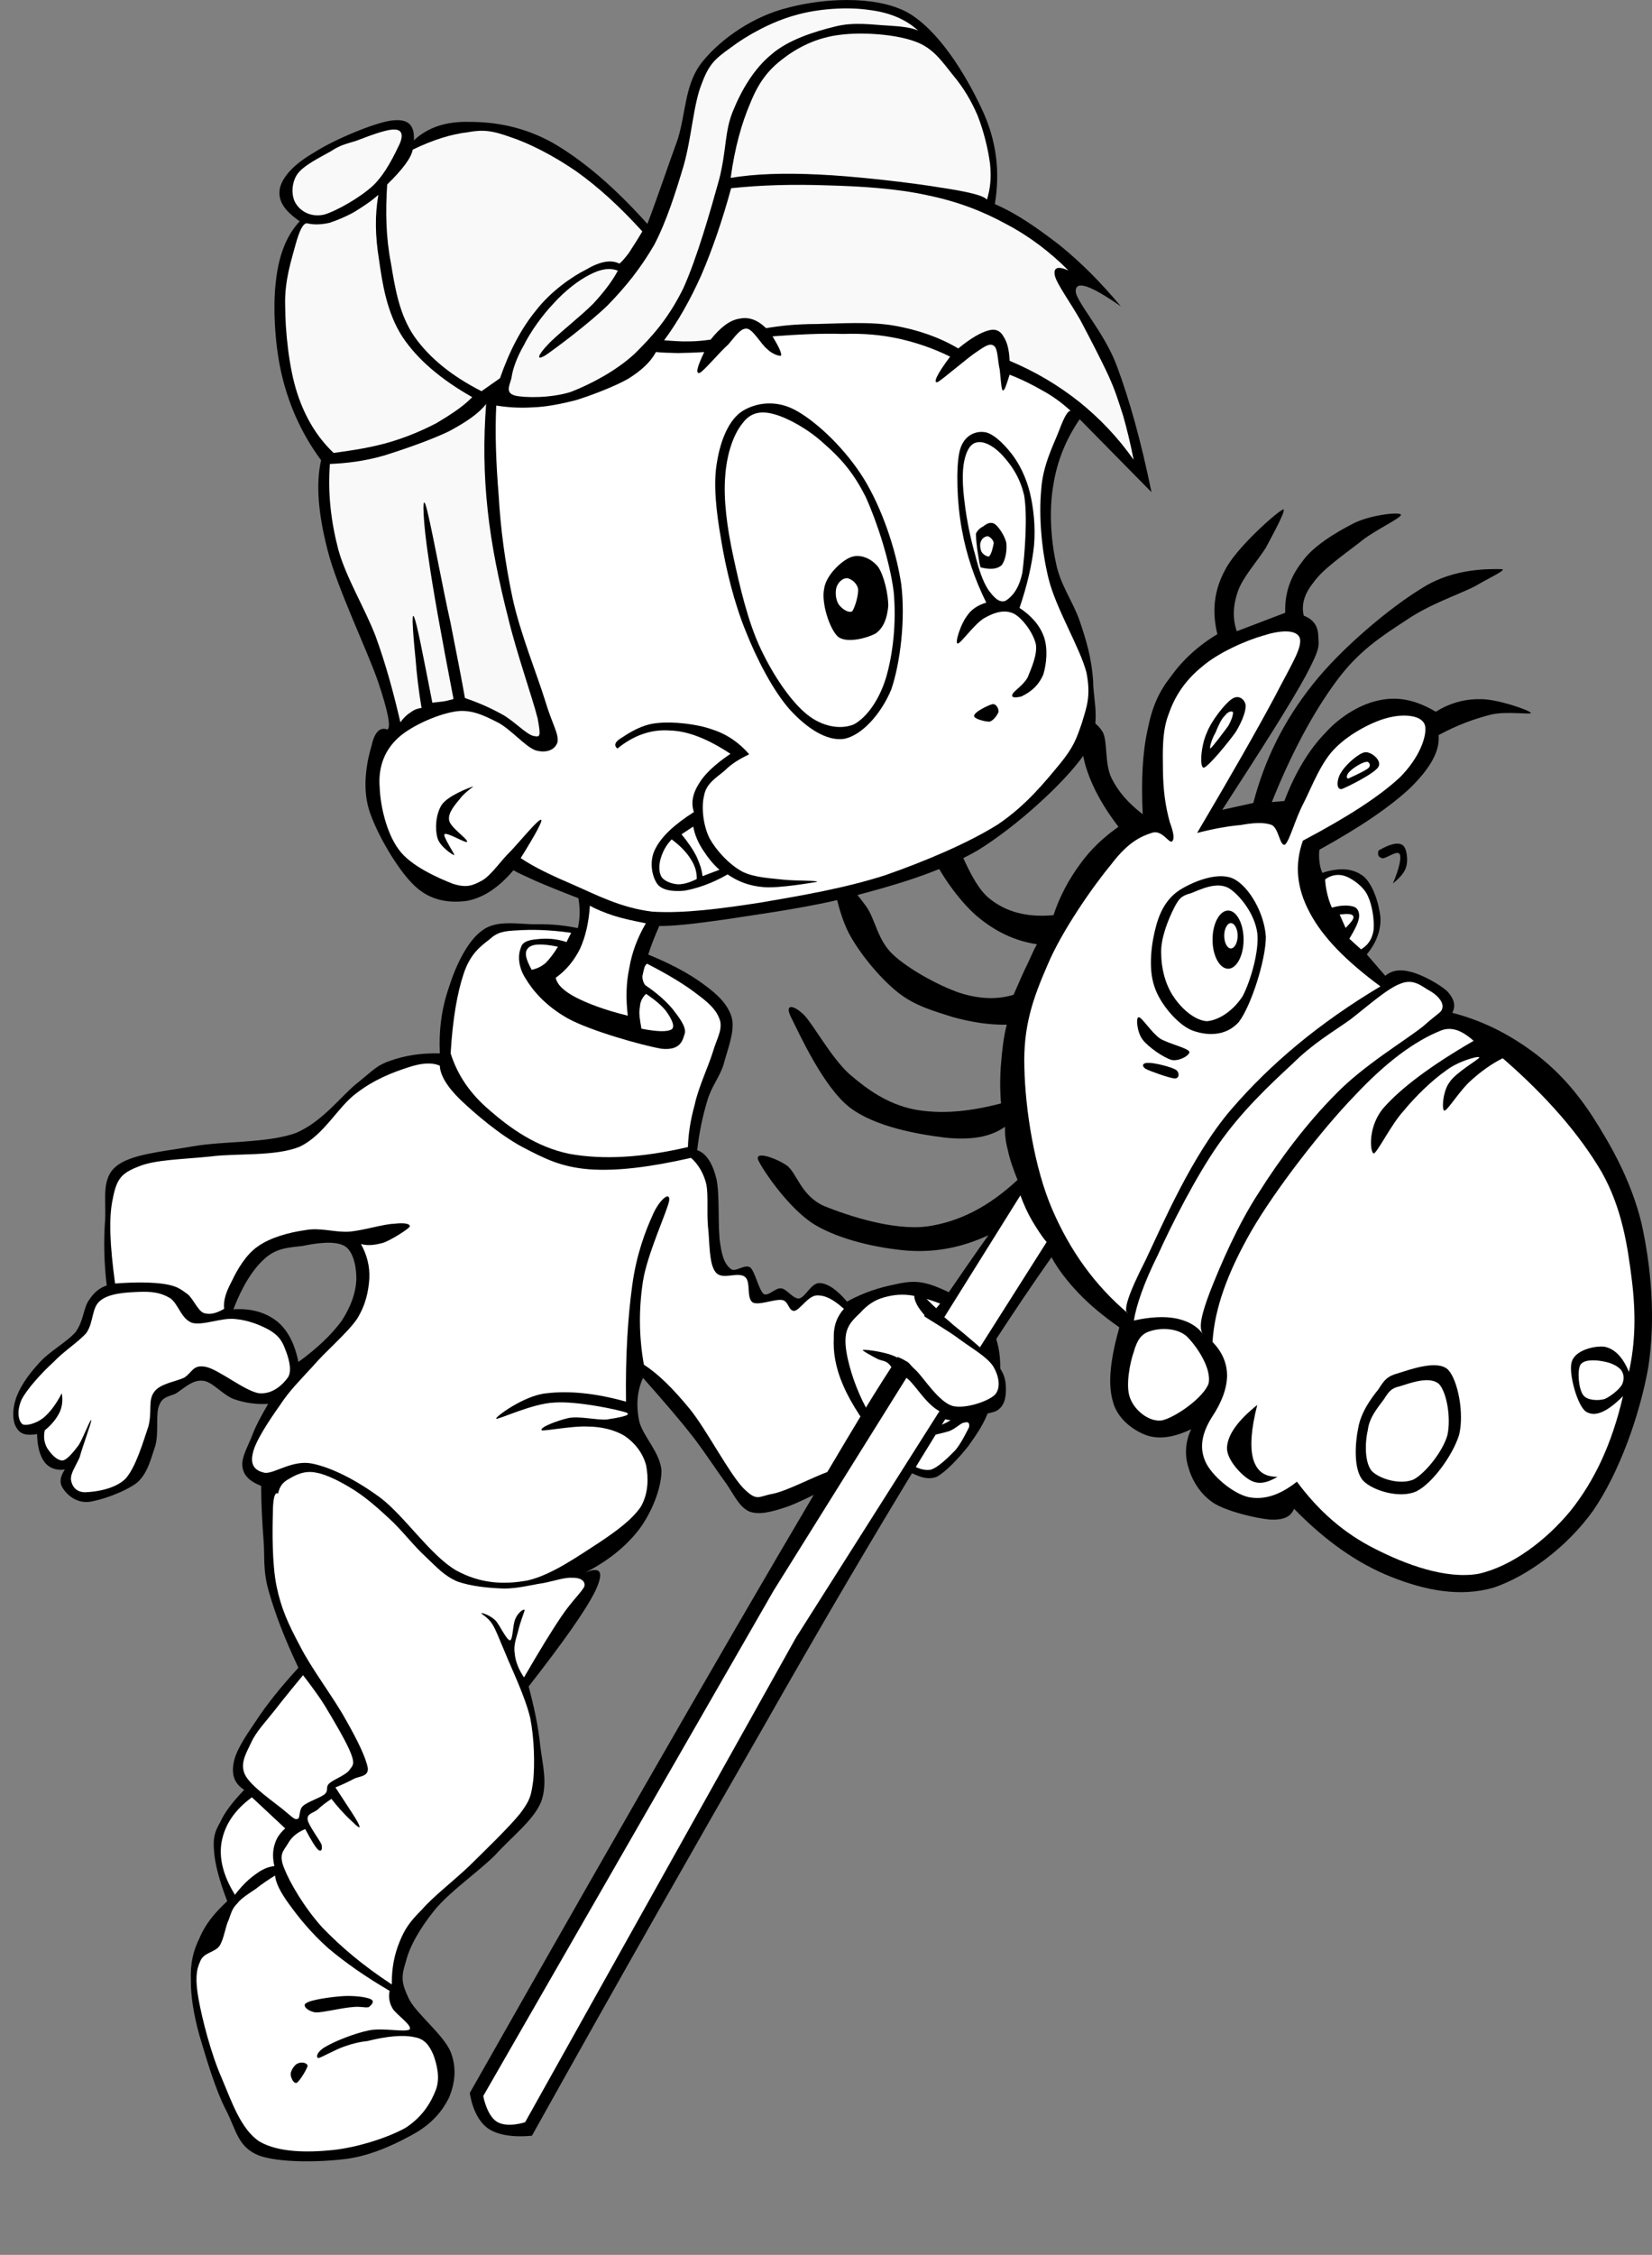 <?xml version="1.0" encoding="UTF-8" standalone="no"?>
<!-- Created with Inkscape (http://www.inkscape.org/) -->
<svg
   xmlns:svg="http://www.w3.org/2000/svg"
   xmlns="http://www.w3.org/2000/svg"
   version="1.0"
   width="308.774"
   height="421.267"
   viewBox="0 0 308.774 421.267"
   id="Layer_1"
   xml:space="preserve"><rect x="0" y="0" width="308.774" height="421.267" fill="#808080" stroke="none"/><defs
   id="defs136">
	
	
	
	
	
	
	
	
	
	
	
	
	
	
	
	
	
	
	
	
	
	
	
	
	
	
	
	
	
	
	
	
	
	
	
	
	
	
	
	
	
	
	
	
	
	
	
	
	
	
	
	
	
	
	
	
	
	
	
	
	
	
	
	
	
</defs>
<g
   id="g2288"><path
     d="M 108.608,173.531 C 107.99,175.755 107.085,177.691 105.89,179.338 C 104.654,181.027 103.172,182.262 101.277,183.374 L 101.277,183.374 C 104.531,186.133 107.454,188.192 110.378,189.716 C 113.219,191.116 115.856,191.94 118.45,192.187 L 118.45,192.187 C 118.079,189.51 118.038,186.998 118.326,184.651 C 118.574,182.18 119.15,180.08 120.056,177.897 L 120.056,177.897 C 124.997,179.833 128.786,181.851 131.587,183.951 C 134.305,185.928 136.158,187.781 136.817,190.293 C 137.352,192.847 135.911,196.264 135.211,198.982 C 134.346,201.535 132.904,203.059 132.163,205.776 C 131.34,208.494 130.722,211.377 130.31,214.877 L 130.31,214.877 C 131.957,215.454 133.152,217.224 133.893,220.189 C 134.593,223.155 134.099,229.538 134.634,232.503 C 135.046,235.262 135.663,236.374 136.653,237.115 C 137.517,237.732 139.247,236.044 140.276,236.827 C 141.141,237.692 141.8,240.862 142.706,241.727 C 143.612,242.303 144.889,240.533 146.042,240.698 C 147.071,240.821 148.183,242.675 149.377,242.592 C 150.572,242.345 151.643,239.586 153.249,239.71 C 154.731,239.793 156.42,240.945 158.314,243.17 L 158.314,243.17 C 161.527,241.398 164.574,240.492 167.291,239.957 C 169.968,239.339 171.779,239.216 174.622,240.245 C 177.421,241.316 182.035,243.499 184.175,246.299 C 186.236,248.935 187.1,252.311 186.935,256.265 L 186.935,256.265 C 187.882,258.284 188.17,259.724 187.799,261.042 C 187.428,262.236 186.359,263.101 184.752,263.636 L 184.752,263.636 C 183.93,265.984 182.528,268.002 181.005,270.142 C 179.359,272.244 176.845,274.961 175.075,275.908 C 173.097,276.65 171.409,275.62 170.01,275.044 C 168.61,274.385 167.662,273.479 167.003,272.161 L 167.003,272.161 C 165.397,272.902 162.886,274.057 159.632,275.62 C 156.131,277.143 150.654,280.191 147.319,281.427 C 144.107,282.54 141.924,283.033 140.113,282.416 C 138.218,281.592 137.312,279.492 135.788,277.227 C 134.1,274.962 132.288,272.121 129.858,268.868 C 127.223,265.45 124.052,261.785 120.181,257.42 L 120.181,257.42 C 119.11,259.809 118.863,262.402 119.44,265.367 C 120.058,268.292 123.517,271.421 123.64,274.922 C 123.558,278.216 121.787,282.622 119.44,285.752 C 116.969,288.923 113.757,291.559 109.351,293.823 L 109.351,293.823 C 112.357,292.547 112.934,293.7 111.245,297.283 C 109.433,300.907 105.397,306.631 98.809,315.073 L 98.809,315.073 C 99.838,318.985 100.621,322.567 100.991,326.274 C 101.444,329.856 102.391,333.275 101.115,336.693 C 99.674,340.11 95.679,343.118 92.467,346.659 C 89.008,350.036 83.984,353.453 81.183,356.913 C 78.465,360.29 76.53,363.667 75.829,366.591 C 74.964,369.309 75.006,370.461 76.405,373.386 C 77.764,376.186 82.912,380.139 84.23,383.352 C 85.424,386.4 85.012,389.241 83.941,391.875 C 82.747,394.265 80.976,396.487 77.846,398.382 C 74.593,400.236 70.104,402.5 65.162,403.283 C 60.097,403.982 52.231,404.106 48.401,402.707 C 44.489,401.142 44.201,398.094 42.307,394.346 C 40.247,390.434 38.518,384.422 37.283,380.304 C 36.171,376.268 35.636,372.809 35.677,369.926 C 35.554,366.879 36.09,364.49 37.283,362.102 C 38.354,359.507 40.083,357.408 42.472,355.184 L 42.472,355.184 C 40.989,351.354 40.166,348.225 40.001,345.795 C 39.795,343.365 40.124,342.211 41.154,340.441 C 42.019,338.505 43.625,336.487 45.643,334.387 L 45.643,334.387 C 43.914,333.276 43.295,331.793 43.625,329.61 C 43.955,327.263 45.725,324.629 47.826,321.54 C 49.844,318.451 52.438,315.239 55.774,311.574 L 55.774,311.574 C 53.097,305.931 51.409,301.401 50.255,297.366 C 49.102,293.413 49.514,290.983 49.267,287.853 C 49.019,284.517 48.814,281.099 48.814,277.599 L 48.814,277.599 C 46.755,276.816 45.602,275.704 45.355,274.263 C 44.984,272.616 46.097,270.681 46.961,268.621 C 47.702,266.561 48.814,264.503 50.132,262.278 L 50.132,262.278 C 47.867,262.402 45.808,262.114 43.79,261.414 C 41.648,260.673 39.672,258.037 37.86,257.955 C 35.883,257.749 34.194,259.56 32.795,260.385 C 31.395,260.961 30.324,261.003 29.748,262.568 C 29.047,264.132 29.706,267.592 29.047,270.063 C 28.224,272.41 27.647,275.251 25.588,277.023 C 23.282,278.752 18.875,280.317 16.487,280.605 C 14.098,280.769 12.493,279.164 11.834,278.175 C 11.093,277.145 11.134,275.992 12.122,274.551 L 12.122,274.551 C 10.434,274.757 9.239,274.263 8.375,273.233 C 7.51,272.122 6.975,270.351 6.933,267.921 L 6.933,267.921 C 5.039,268.25 3.845,267.962 3.186,266.891 C 2.321,265.78 2.28,263.474 2.897,261.538 C 3.556,259.355 5.204,256.925 7.221,254.742 C 9.075,252.56 12.493,250.749 14.14,248.854 C 15.664,246.712 15.581,244.365 16.611,242.923 C 17.558,241.441 18.67,240.575 19.946,240.164 L 19.946,240.164 C 19.411,235.593 19.37,231.516 19.658,227.768 C 19.823,223.897 18.958,220.191 21.676,217.927 C 24.394,215.621 30.324,215.168 35.966,214.179 C 41.69,213.15 49.802,213.602 55.197,211.709 C 60.344,209.608 63.968,204.46 67.015,202.154 C 69.898,199.807 70.557,198.942 73.11,198.118 C 75.704,197.212 78.587,196.718 82.211,196.8 L 82.211,196.8 C 82.004,192.27 82.582,188.235 83.94,184.364 C 85.175,180.451 87.399,175.716 90.158,173.822 C 92.835,171.763 96.953,172.71 100.124,172.669 C 103.255,172.625 105.931,172.914 108.608,173.531 L 108.608,173.531 z M 43.625,244.61 C 46.961,244.404 49.596,245.186 51.697,246.793 C 53.715,248.398 55.073,250.952 55.774,254.452 L 55.774,254.452 C 59.357,251.858 61.992,249.305 63.845,246.793 C 65.616,244.075 66.481,241.522 66.604,239.134 C 66.646,236.745 66.069,233.78 64.422,232.792 C 62.568,231.721 59.027,232.257 56.474,232.792 C 53.838,233.08 51.533,233.204 49.391,235.222 C 47.249,237.156 45.272,240.286 43.625,244.61 L 43.625,244.61 z "
     style="fill-rule:evenodd"
     id="path7" /><path
     d="M 106.755,174.272 C 102.431,173.654 99.219,173.654 96.624,173.819 C 94.112,173.942 92.959,174.148 91.435,175.548 C 89.706,176.866 87.852,178.307 86.659,181.931 C 85.465,185.514 84.599,190.414 84.229,196.797 L 84.229,196.797 C 85.505,200.833 87.812,204.292 91.6,207.505 C 95.307,210.717 100.206,214.3 106.466,215.577 C 112.685,216.688 119.891,216.318 128.58,214.3 L 128.58,214.3 C 128.662,211.87 129.033,209.276 129.856,206.352 C 130.515,203.223 132.369,199.31 133.192,196.674 C 134.016,193.915 134.921,192.721 134.633,190.867 C 134.139,189.014 132.903,187.697 130.597,185.967 C 128.291,184.155 125.12,182.178 120.919,180.037 L 120.919,180.037 C 120.342,180.613 120.054,181.437 120.054,182.055 C 120.054,182.631 120.095,183.455 120.63,184.073 L 120.63,184.073 C 122.772,185.514 124.337,186.915 125.654,188.438 C 126.766,189.879 128.29,191.732 128.002,193.05 C 127.59,194.285 127.301,196.303 123.636,195.933 C 119.888,195.274 110.417,192.597 106.176,190.291 C 101.975,187.944 99.546,185.02 98.228,182.796 C 96.746,180.489 96.828,178.307 97.363,177.03 C 97.693,175.713 99.381,175.548 100.822,175.424 C 102.222,175.301 103.911,175.342 105.887,176.001 L 105.887,176.001 C 106.179,175.425 106.467,174.849 106.755,174.272 L 106.755,174.272 z "
     style="fill:#ffffff;fill-rule:evenodd"
     id="path9" /><path
     d="M 99.384,181.191 C 100.29,180.985 101.155,180.614 101.978,179.915 C 102.72,179.174 103.543,178.103 104.284,176.868 L 104.284,176.868 C 101.401,176.291 99.631,176.291 98.807,177.033 C 97.942,177.773 98.19,179.05 99.384,181.191 L 99.384,181.191 z "
     style="fill:#ffffff;fill-rule:evenodd"
     id="path11" /><path
     d="M 120.756,185.68 C 122.527,186.874 123.886,188.027 124.669,189.139 C 125.41,190.251 126.275,191.733 125.534,192.31 C 124.751,192.804 122.816,192.763 119.892,192.186 L 119.892,192.186 C 119.604,190.498 119.357,189.303 119.604,188.15 C 119.645,187.039 120.18,186.215 120.756,185.68 L 120.756,185.68 z "
     style="fill:#ffffff;fill-rule:evenodd"
     id="path13" /><path
     d="M 82.211,199.105 C 82.252,200.793 83.488,202.976 86.082,205.488 C 88.759,208.041 93.412,212.035 97.654,214.301 C 101.689,216.401 104.82,218.049 110.214,218.46 C 115.444,218.831 121.703,218.008 129.157,216.319 L 129.157,216.319 C 130.474,217.472 131.545,219.202 132.04,221.343 C 132.411,223.566 132.081,226.284 132.328,229.167 C 132.658,231.802 132.452,236.127 133.769,237.692 C 135.004,239.255 137.887,237.485 139.247,238.556 C 140.4,239.503 139.453,242.468 140.688,243.333 C 141.84,243.95 144.847,242.632 146.206,242.879 C 147.441,243.086 147.359,245.021 148.513,244.898 C 149.583,244.652 151.026,242.098 152.672,242.015 C 154.278,241.975 155.761,242.756 157.737,244.528 L 157.737,244.528 C 156.542,245.845 155.76,247.575 155.842,250.047 C 155.719,252.477 156.09,255.359 157.614,258.86 C 159.094,262.318 161.648,266.066 165.107,270.555 L 165.107,270.555 C 161.771,271.954 158.395,273.397 154.976,274.879 C 151.394,276.196 147.194,278.503 144.434,279.079 C 141.675,279.572 141.551,280.602 138.957,278.049 C 136.238,275.208 132.121,267.219 128.991,263.307 C 125.779,259.395 123.061,256.718 120.343,254.948 L 120.343,254.948 C 119.396,249.594 119.396,244.446 120.178,239.34 C 121.002,234.193 124.708,226.327 125.078,224.309 C 125.285,222.332 123.06,224.351 121.907,227.191 C 120.713,229.827 118.942,234.316 118.16,240.204 C 117.377,245.97 116.883,253.136 117.007,261.866 L 117.007,261.866 C 111.118,260.219 106.217,259.807 102.14,260.302 C 97.981,260.672 92.463,264.79 92.751,265.037 C 93.04,265.325 99.546,262.154 103.705,262.03 C 107.824,261.742 115.277,263.307 117.007,263.884 C 118.448,264.419 115.236,264.914 113.383,265.202 C 111.447,265.325 108.4,264.543 106.3,264.914 C 104.241,265.366 100.658,266.726 101.276,267.22 C 101.853,267.385 107.124,266.355 109.801,266.52 C 112.313,266.52 114.825,267.097 116.719,268.249 C 118.531,269.443 120.137,271.379 120.755,273.727 C 121.209,275.992 121.25,278.956 119.767,281.51 C 118.161,283.857 115.36,285.957 111.819,288.305 C 108.153,290.653 103.13,294.235 98.64,295.265 C 94.152,296.088 89.786,295.881 85.215,293.37 C 80.397,290.528 75.62,283.239 71.049,279.78 C 66.437,276.403 61.948,274.178 58.365,273.438 C 54.658,272.696 51.406,275.291 49.552,275.167 C 47.575,274.796 46.752,273.643 47.246,271.543 C 47.658,269.36 50.335,265.324 52.27,262.606 C 54.123,259.765 55.976,257.994 58.488,255.235 C 60.918,252.393 64.83,249.14 66.724,246.422 C 68.412,243.704 68.866,241.15 69.03,238.927 C 69.154,236.62 68.577,234.397 67.465,232.42 L 67.465,232.42 C 68.824,232.791 70.265,232.584 71.789,232.131 C 73.354,231.513 76.113,229.743 76.566,229.208 C 76.814,228.632 75.537,228.384 73.683,228.632 C 71.665,228.672 67.918,229.907 65.159,230.114 C 62.358,230.237 59.805,229.289 57.046,229.825 C 54.04,230.236 50.581,231.183 48.233,232.831 C 45.968,234.354 44.28,237.319 43.333,239.337 C 42.262,241.356 41.727,242.878 41.892,244.526 L 41.892,244.526 C 40.328,245.431 39.133,245.678 37.98,245.267 C 36.868,244.65 36.168,242.754 35.097,241.807 C 33.779,240.86 33.12,240.284 30.897,239.912 C 28.59,239.543 25.461,239.501 21.507,239.79 L 21.507,239.79 C 20.56,232.747 20.272,227.559 21.095,223.893 C 21.795,220.228 22.742,219.158 25.83,217.963 C 28.878,216.645 34.108,216.604 39.296,216.068 C 44.32,215.409 51.444,216.11 56.057,214.215 C 60.587,212.032 63.14,206.802 66.599,204.249 C 69.976,201.654 73.353,200.378 76.112,199.472 C 78.752,198.57 80.729,198.446 82.211,199.105 L 82.211,199.105 z "
     style="fill:#ffffff;fill-rule:evenodd"
     id="path15" /><path
     d="M 11.545,260.3 C 10.433,262.441 9.28,263.923 8.086,264.912 C 6.768,265.94 4.833,266.476 4.173,266.064 C 3.35,265.323 3.144,263.47 4.049,261.452 C 5.079,259.475 7.797,256.47 9.979,254.492 C 11.956,252.392 14.55,250.827 16.156,249.015 C 17.556,246.956 17.103,244.197 18.792,242.961 C 20.439,241.603 23.693,241.438 25.999,241.356 C 28.223,241.273 29.994,241.438 31.764,242.509 C 33.329,243.537 33.782,246.297 35.841,247.121 C 37.818,247.737 41.401,246.133 43.913,246.421 C 46.425,246.626 48.854,247.615 50.543,248.604 C 52.067,249.55 52.726,250.498 53.302,252.062 C 53.837,253.38 54.661,255.852 53.878,257.251 C 52.972,258.569 50.996,260.545 48.401,260.299 C 45.683,259.845 40.824,255.81 38.435,255.357 C 36.005,254.863 35.923,256.509 34.358,257.417 C 32.711,258.158 29.787,258.528 28.757,260.135 C 27.645,261.699 28.469,263.677 27.728,266.518 C 26.822,269.154 25.38,274.219 23.404,276.319 C 21.344,278.297 17.556,278.749 15.867,278.791 C 14.096,278.749 13.437,277.555 13.272,276.485 C 13.148,275.29 14.055,274.095 14.878,272.283 C 15.413,270.265 17.102,265.777 17.06,265.324 C 16.937,264.954 15.578,268.578 14.713,269.977 C 13.766,271.212 12.612,272.695 11.707,272.861 C 10.554,272.861 9.442,271.502 8.824,270.554 C 8.288,269.607 8.083,268.494 8.371,267.218 L 8.371,267.218 C 9.688,266.148 10.553,265.035 11.13,263.882 C 11.668,262.73 11.75,261.536 11.545,260.3 L 11.545,260.3 z "
     style="fill:#ffffff;fill-rule:evenodd"
     id="path17" /><path
     d="M 173.181,242.674 C 174.704,244.238 176.394,245.721 178.411,247.286 C 180.346,248.809 182.446,250.251 184.874,251.774 L 184.874,251.774 C 184.175,249.674 182.939,247.945 181.005,246.421 C 178.987,244.857 176.434,243.663 173.181,242.674 L 173.181,242.674 z "
     style="fill:#ffffff;fill-rule:evenodd"
     id="path19" /><path
     d="M 170.875,242.098 C 170.955,243.498 172.027,244.981 173.757,246.71 C 175.527,248.398 179.399,250.869 181.416,252.352 C 183.228,253.545 184.175,253.669 184.874,254.947 C 185.41,256.346 186.152,258.818 185.04,260.301 C 183.887,261.577 180.469,262.977 178.123,262.895 C 175.651,262.525 172.19,260.835 170.587,259.271 C 168.938,257.707 169.557,255.071 168.156,253.917 C 166.592,252.682 161.938,252.105 161.361,252.188 C 160.702,252.106 163.09,253.424 164.078,253.917 C 164.78,254.247 165.561,254.164 166.261,254.947 C 166.963,255.811 167.579,256.965 168.279,258.859 L 168.279,258.859 C 166.839,259.147 166.261,259.765 166.098,260.877 C 165.933,261.906 166.427,263.348 167.579,265.201 L 167.579,265.201 C 167.456,266.93 167.251,268.29 167.126,268.948 C 166.92,269.689 166.675,269.73 166.387,269.401 L 166.387,269.401 C 163.955,266.518 161.979,263.635 160.62,260.423 C 159.179,257.169 157.943,252.805 158.026,250.334 C 158.066,247.698 159.466,246.544 160.785,245.269 C 161.978,243.91 163.462,242.839 165.231,242.386 C 166.963,241.892 168.732,241.685 170.875,242.098 L 170.875,242.098 z "
     style="fill:#ffffff;fill-rule:evenodd"
     id="path21" /><path
     d="M 177.669,265.324 C 176.351,266.189 174.95,266.642 173.634,266.518 C 172.069,266.229 170.299,265.324 169.434,264.458 C 168.568,263.511 168.239,262.194 168.445,261.452 C 168.405,260.753 168.981,260.258 169.722,260.135 L 169.722,260.135 C 170.71,261.699 172.069,262.854 173.346,263.759 C 174.622,264.583 176.063,265.16 177.669,265.324 L 177.669,265.324 z "
     style="fill:#ffffff;fill-rule:evenodd"
     id="path23" /><path
     d="M 181.128,266.642 C 180.717,267.423 179.687,269.607 178.534,270.966 C 177.216,272.282 175.363,274.177 173.922,274.59 C 172.357,274.836 170.587,273.931 169.722,273.149 C 168.898,272.407 168.362,270.8 168.445,270.101 C 168.239,269.196 168.322,268.619 169.021,268.371 C 169.68,268.083 170.833,268.659 172.317,268.537 C 173.592,268.33 176.023,267.795 177.381,267.384 C 178.699,266.889 179.604,265.778 180.263,265.778 C 180.84,265.612 181.293,265.695 181.128,266.642 L 181.128,266.642 z "
     style="fill:#ffffff;fill-rule:evenodd"
     id="path25" /><path
     d="M 51.984,279.037 C 52.231,277.802 52.767,276.937 54.043,276.278 C 55.196,275.579 56.926,274.673 59.067,275.125 C 61.085,275.455 63.926,276.938 66.315,278.461 C 68.539,279.902 70.557,281.673 72.821,283.774 C 75.045,285.793 77.351,288.839 79.574,290.857 C 81.592,292.752 82.992,294.398 85.504,295.469 C 88.057,296.375 91.476,296.705 94.317,296.787 C 97.035,296.746 99.3,296.087 101.565,295.757 C 103.665,295.345 105.642,294.646 107.042,294.769 C 108.319,294.728 109.472,295.264 109.225,296.375 C 108.731,297.445 106.96,299.011 105.024,301.853 C 103.088,304.694 100.782,308.483 97.941,313.383 L 97.941,313.383 C 96.912,311.86 96.335,310.377 96.212,308.935 C 95.923,307.289 96.583,305.847 96.912,304.447 C 97.283,302.924 97.982,301.194 98.065,300.823 C 97.9,300.452 96.747,301.358 96.336,302.429 C 95.842,303.376 95.883,306.258 95.347,306.465 C 94.647,306.424 93.412,303.581 92.589,302.717 C 91.559,301.77 90.159,301.276 89.994,301.399 C 89.829,301.482 91.188,302.1 92.012,303.418 C 92.753,304.612 93.206,305.971 94.483,308.936 C 95.677,311.902 98.107,316.843 99.095,320.92 C 99.877,324.873 99.96,329.567 99.672,332.615 C 99.259,335.457 99.177,336.197 97.201,338.834 C 95.059,341.469 90.777,345.587 87.688,348.634 C 84.599,351.559 80.975,354.318 78.875,356.747 C 76.528,359.095 75.663,360.372 74.675,362.8 C 73.728,365.108 73.193,367.701 73.233,370.749 L 73.233,370.749 C 67.756,367.166 63.679,363.666 60.22,360.082 C 56.844,356.336 54.167,351.723 53.137,349.088 C 52.025,346.451 53.014,345.752 53.714,344.6 C 54.414,343.323 55.361,342.416 57.049,341.716 L 57.049,341.716 C 58.161,343.817 58.985,345.176 59.52,345.628 C 60.055,345.999 60.303,345.546 60.097,344.6 C 59.644,343.611 57.667,341.016 57.502,339.987 C 57.337,338.794 58.531,338.752 59.356,338.092 C 60.056,337.392 60.921,336.775 61.95,336.074 L 61.95,336.074 C 63.062,337.515 64.132,338.669 64.997,339.533 C 65.903,340.357 67.427,342.004 67.18,341.139 C 66.851,340.151 65.203,337.803 62.691,333.933 L 62.691,333.933 C 63.926,333.438 65.08,332.903 66.15,332.327 C 67.097,331.833 68.909,331.956 68.745,330.309 C 68.374,328.29 66.768,325.038 64.585,321.207 C 62.444,317.295 58.12,311.612 56.061,307.493 C 53.796,303.252 52.561,300.493 51.696,296.375 C 50.831,292.175 50.913,285.833 50.996,282.908 C 50.996,280.067 51.326,278.625 51.984,279.037 L 51.984,279.037 z "
     style="fill:#ffffff;fill-rule:evenodd"
     id="path27" /><path
     d="M 56.638,312.97 C 56.638,312.97 59.15,316.142 60.674,318.612 C 62.157,321.042 64.792,325.49 65.575,327.549 C 66.357,329.567 65.987,329.774 65.287,330.72 C 64.586,331.667 62.322,332.45 61.539,333.191 C 60.756,333.933 61.497,334.509 60.674,335.21 C 59.809,335.909 57.503,336.609 56.638,337.392 C 55.774,338.175 56.185,339.699 55.609,339.822 C 55.033,339.987 54.785,339.617 53.138,338.259 C 51.491,336.858 46.838,333.728 45.808,331.587 C 44.778,329.487 46.014,327.551 46.961,325.533 C 47.867,323.514 49.637,321.703 51.285,319.602 C 52.891,317.5 56.638,312.97 56.638,312.97 L 56.638,312.97 z "
     style="fill:#ffffff;fill-rule:evenodd"
     id="path29" /><path
     d="M 47.084,335.785 L 53.302,341.592 L 53.302,341.592 C 52.231,342.58 51.614,343.486 51.284,344.763 C 50.955,345.957 50.955,347.193 51.284,348.633 L 51.284,348.633 C 50.049,348.757 48.895,349.292 47.66,350.239 C 46.384,351.145 45.19,352.34 43.913,353.987 L 43.913,353.987 C 41.689,350.404 40.865,347.028 41.442,344.02 C 42.019,341.014 43.748,338.214 47.084,335.785 L 47.084,335.785 z "
     style="fill:#ffffff;fill-rule:evenodd"
     id="path31" /><path
     d="M 51.408,350.404 C 50.173,351.145 48.978,351.968 47.825,352.875 C 46.631,353.699 45.107,354.605 44.366,355.593 C 43.419,356.54 43.254,357.24 42.761,358.641 C 42.102,359.959 41.896,362.183 41.031,363.541 C 40.125,364.818 38.025,364.735 37.407,366.465 C 36.666,368.029 36.46,369.842 37.119,373.507 C 37.778,377.172 39.425,383.679 41.443,388.249 C 43.296,392.615 45.026,397.845 48.526,400.109 C 52.109,402.168 57.545,402.168 62.28,401.674 C 66.851,401.18 72.534,399.368 75.828,397.515 C 78.999,395.456 80.564,392.779 81.47,390.431 C 82.334,388.125 81.593,385.531 81.017,383.925 C 80.276,382.237 79.452,380.919 77.434,380.59 C 75.333,380.136 72.451,380.383 68.621,381.33 L 68.621,381.33 C 67.304,381.454 65.903,381.783 64.421,382.318 C 62.773,382.853 60.138,384.378 59.52,384.502 C 58.944,384.378 59.273,383.225 60.961,382.318 C 62.567,381.371 66.315,379.847 69.033,379.312 C 71.71,378.818 75.704,379.724 76.569,379.148 C 77.105,378.406 74.139,376.429 73.398,375.276 C 72.698,374.082 72.615,372.97 72.821,371.94 L 72.821,371.94 C 68.25,369.264 64.544,366.669 61.373,363.993 C 58.119,361.11 55.731,358.104 54.042,355.757 C 52.355,353.451 51.532,351.721 51.408,350.404 L 51.408,350.404 z "
     style="fill:#ffffff;fill-rule:evenodd"
     id="path33" /><path
     d="M 69.321,373.506 C 68.374,373.054 66.068,372.806 64.009,372.93 C 61.826,373.094 58.079,373.589 57.214,374.248 C 56.391,374.659 57.544,375.812 59.067,375.977 C 60.467,375.977 63.968,375.113 65.738,374.989 C 67.344,374.783 68.25,375.154 68.909,374.989 C 69.445,374.578 70.104,373.918 69.321,373.506 L 69.321,373.506 z "
     style="fill-rule:evenodd"
     id="path35" /><path
     d="M 55.608,385.531 C 55.032,385.738 54.29,386.932 54.331,387.55 C 54.331,388.044 54.825,389.363 55.484,389.115 C 56.019,388.785 57.378,386.561 57.502,385.943 C 57.338,385.284 56.226,385.202 55.608,385.531 L 55.608,385.531 z "
     style="fill-rule:evenodd"
     id="path37" /><path
     d="M 227.539,118.473 C 226.509,114.313 226.88,110.319 228.98,106.489 C 230.997,102.453 238.328,95.947 239.686,95.246 C 240.841,94.505 237.957,99.776 236.598,102.329 C 235.075,104.759 232.275,107.848 231.368,110.483 C 230.464,113.077 230.339,115.507 231.163,117.937 L 231.163,117.937 L 240.223,114.478 L 240.223,114.478 C 240.1,110.936 241.13,107.848 243.313,105.047 C 245.331,102.041 249.819,99.405 252.949,97.799 C 255.997,96.235 261.555,95.575 261.844,96.152 C 262.01,96.77 256.655,99.158 254.02,101.423 C 251.261,103.565 247.143,106.406 245.495,108.836 C 243.683,111.06 243.231,113.119 243.683,115.013 L 243.683,115.013 C 245.414,115.713 246.319,116.825 246.402,118.802 C 246.442,120.696 246.978,120.737 244.053,126.255 C 241.006,131.815 235.859,139.845 228.448,151.293 L 228.448,151.293 L 234.253,150.017 L 234.253,150.017 C 236.396,141.863 239.937,134.698 245.332,127.903 C 250.726,121.067 259.95,113.366 266.005,109.742 C 271.935,106.036 278.729,106.324 280.501,106.324 C 282.064,106.283 278.523,107.848 275.599,109.578 C 272.386,111.184 267.199,112.872 262.75,115.92 C 258.304,118.843 253.898,121.603 249.695,127.368 C 245.495,133.092 241.5,140.422 237.713,149.853 L 237.713,149.853 L 240.06,149.647 L 240.06,149.647 C 242.08,144.334 244.673,140.052 247.678,136.963 C 250.603,133.71 254.475,131.444 258.016,130.785 C 261.515,130.085 264.81,130.868 268.352,132.968 L 268.352,132.968 C 270.988,131.362 273.665,130.579 276.712,130.62 C 279.759,130.579 285.649,132.597 286.143,133.174 C 286.308,133.586 281.654,132.803 278.689,133.503 C 275.765,134.244 272.552,135.356 268.888,137.333 L 268.888,137.333 C 269.176,140.339 267.282,143.552 263.658,147.134 C 259.911,150.676 254.227,154.547 246.608,158.747 L 246.608,158.747 C 246.526,159.365 246.526,160.229 246.608,160.889 C 246.691,161.671 246.814,162.248 247.144,163.071 L 247.144,163.071 C 250.48,162 252.869,162.248 254.763,163.648 C 256.575,165.089 257.768,168.795 258.016,171.431 C 258.139,173.82 257.234,176.167 255.462,178.308 L 255.462,178.308 L 258.921,182.302 L 258.921,182.302 C 260.156,181.273 261.68,181.026 263.657,181.561 C 265.635,182.014 269.093,183.868 270.534,185.227 C 271.729,186.544 272.18,187.821 271.441,189.221 L 271.441,189.221 C 276.752,190.58 281.528,192.928 285.936,196.098 C 290.259,199.187 293.966,202.975 297.547,208.411 C 301.048,213.846 304.877,220.559 306.815,228.548 C 308.585,236.537 309.492,246.174 308.09,255.398 C 306.484,264.458 302.614,275.207 297.755,282.248 C 292.853,289.085 285.523,294.438 279.265,296.58 C 272.881,298.475 266.25,297.074 260.033,294.603 C 253.772,292.132 247.72,287.89 241.871,281.878 L 241.871,281.878 C 241.255,283.401 239.896,284.019 237.343,283.895 C 234.748,283.649 229.394,282.414 226.842,280.807 C 224.245,279.119 222.724,276.36 222.106,274.094 C 221.407,271.829 221.529,269.359 222.642,267.011 L 222.642,267.011 C 219.389,268.576 216.546,268.988 214.116,268.081 C 211.645,267.134 208.68,264.911 207.938,261.575 C 207.034,258.198 207.61,253.668 209.216,247.985 L 209.216,247.985 C 206.168,245.843 203.737,243.825 201.598,241.602 C 199.455,239.336 197.768,237.154 196.533,234.889 L 196.533,234.889 C 189.325,245.102 181.379,257.415 172.236,272.323 C 163.176,287.189 154.199,302.386 142.132,323.635 C 129.901,344.885 115.817,369.634 99.427,398.996 L 99.427,398.996 C 99.427,398.996 94.156,399.696 91.273,397.678 C 88.35,395.702 87.814,391.007 87.814,391.007 L 87.814,391.007 C 119.977,334.26 142.914,294.562 158.068,269.235 C 172.976,244.197 172.769,247.862 177.299,241.479 C 181.747,234.973 184.176,231.555 184.753,230.771 L 184.753,230.771 C 180.019,232.954 175.159,234.025 169.681,233.654 C 164.079,233.201 156.997,231.636 152.261,228.795 C 147.443,225.83 142.625,218.664 141.76,216.812 C 140.855,214.917 144.89,216.276 147.031,217.718 C 148.967,219.117 149.667,223.401 154.073,225.335 C 158.56,227.147 167.044,229.948 173.304,229.125 C 179.359,228.26 184.834,225.418 190.188,220.436 L 190.188,220.436 C 189.366,218.376 188.707,216.524 188.375,214.876 C 187.922,213.147 187.799,211.747 187.842,210.511 L 187.842,210.511 C 185.122,212.446 181.416,213.064 176.557,212.529 C 171.615,211.911 163.585,210.552 158.808,206.887 C 153.908,203.098 149.377,193.091 147.937,190.209 C 146.455,187.408 148.348,187.697 150.285,189.632 C 151.973,191.32 155.39,197.662 158.808,200.71 C 162.267,203.675 165.891,206.228 170.792,207.257 C 175.569,208.163 180.84,207.793 187.1,206.146 L 187.1,206.146 C 186.895,203.634 186.895,201.163 187.1,198.733 C 187.306,196.262 187.554,193.832 188.17,191.444 L 188.17,191.444 C 184.711,191.485 181.498,190.95 178.04,190.002 C 174.581,188.891 170.875,187.902 167.702,185.308 C 164.326,182.59 160.497,177.895 158.602,174.23 C 156.624,170.318 155.472,164.305 156.09,163.358 C 156.707,162.535 159.92,166.694 161.895,169.33 C 163.626,171.76 163.996,175.672 166.962,178.39 C 169.884,181.108 175.485,184.156 179.315,185.473 C 183.022,186.667 186.398,186.791 189.445,185.844 L 189.445,185.844 C 190.475,183.579 191.176,181.808 191.999,180.202 C 192.781,178.555 193.234,177.402 193.812,176.413 L 193.812,176.413 C 189.489,175.754 185.905,173.942 182.569,171.142 C 179.151,168.177 175.57,163.029 174.046,159.364 C 172.481,155.575 173.099,150.18 173.675,149.398 C 174.169,148.575 175.653,151.869 177.505,155 C 179.359,158.088 181.459,164.924 184.753,167.724 C 187.966,170.401 191.96,171.431 196.902,170.977 L 196.902,170.977 C 198.095,167.394 199.784,164.306 201.801,161.546 C 203.779,158.746 206.249,156.44 209.049,154.463 L 209.049,154.463 C 206.289,150.88 204.355,147.38 203.242,144.127 C 202.049,140.792 201.636,135.85 202.172,134.697 C 202.625,133.503 205.177,135.026 206.166,136.88 C 207.031,138.651 206.455,142.769 207.772,145.404 C 209.008,147.916 210.943,150.099 213.58,152.116 L 213.58,152.116 C 213.291,145.857 213.537,140.668 214.484,136.385 C 215.349,132.02 216.585,129.261 218.85,126.378 C 221.033,123.332 223.875,120.696 227.539,118.473 L 227.539,118.473 z "
     style="fill-rule:evenodd"
     id="path39" /><path
     d="M 218.645,153.6 C 217.781,150.511 217.41,147.423 217.367,144.004 C 217.327,140.545 217.162,136.55 218.48,133.297 C 219.632,129.92 221.693,126.955 224.658,124.566 C 227.623,121.972 232.852,119.666 236.063,118.76 C 239.07,117.771 242.489,117.442 242.982,119.337 C 243.313,121.19 241.419,124.073 238.246,130.209 C 234.993,136.304 230.217,144.664 223.751,155.618 L 223.751,155.618 C 226.798,154.835 229.518,154.342 231.905,154.136 C 234.252,153.724 236.188,153.559 237.712,154.136 C 239.03,154.754 239.236,158.336 240.224,157.76 C 241.088,156.937 242.078,153.024 243.683,149.977 C 245.248,146.888 246.938,142.276 249.695,139.641 C 252.414,136.923 256.903,134.617 259.827,133.999 C 262.67,133.34 265.963,133.669 266.374,135.646 C 266.704,137.541 265.346,141.535 261.64,145.242 C 257.728,148.866 251.838,152.655 243.52,157.061 L 243.52,157.061 C 241.955,161.508 242.325,165.874 244.796,170.486 C 247.185,175.057 251.59,179.546 258.016,184.282 L 258.016,184.282 C 246.568,191.118 237.465,198.737 230.095,207.302 C 222.724,215.909 217.246,228.881 214.116,235.428 C 210.863,241.811 209.834,245.023 210.863,245.394 L 210.863,245.394 C 204.563,240.082 199.992,233.616 196.696,225.998 C 193.32,218.215 191.632,207.22 191.468,199.519 C 191.22,191.777 193.031,186.63 195.791,180.287 C 198.508,173.822 204.356,165.503 207.774,161.385 C 210.905,157.267 213.334,156.238 215.228,155.62 C 217.08,154.879 218.398,157.473 219.017,157.226 C 219.55,156.853 219.427,155.7 218.645,153.6 L 218.645,153.6 z "
     style="fill:#ffffff;fill-rule:evenodd"
     id="path41" /><path
     d="M 230.258,130.58 C 229.023,131.363 226.346,134.739 225.562,136.922 C 224.535,139.064 224.122,143.346 224.986,143.429 C 225.85,143.264 229.599,138.693 230.998,136.716 C 232.276,134.574 232.936,132.68 232.811,131.651 C 232.563,130.539 231.451,129.756 230.258,130.58 L 230.258,130.58 z "
     style="fill-rule:evenodd"
     id="path43" /><path
     d="M 228.98,133.668 C 228.28,134.245 227.622,135.81 227.167,136.921 C 226.551,137.909 225.932,139.927 226.263,139.804 C 226.674,139.516 228.734,136.757 229.556,135.644 C 230.257,134.45 230.503,133.379 230.463,133.091 C 230.298,132.721 229.434,132.968 228.98,133.668 L 228.98,133.668 z "
     style="fill:#ffffff;fill-rule:evenodd"
     id="path45" /><path
     d="M 255.129,140.545 C 253.977,140.669 251.465,142.934 250.766,144.169 C 249.942,145.24 249.571,147.546 250.766,147.422 C 251.794,147.051 256.942,144.498 257.643,143.262 C 258.342,142.028 256.242,140.381 255.129,140.545 L 255.129,140.545 z "
     style="fill-rule:evenodd"
     id="path47" /><path
     d="M 255.295,142.357 C 254.636,142.399 252.989,143.428 252.412,144.004 C 251.753,144.539 251.465,145.446 252.042,145.446 C 252.495,145.198 255.295,144.004 255.831,143.428 C 256.324,142.934 255.831,142.151 255.295,142.357 L 255.295,142.357 z "
     style="fill:#ffffff;fill-rule:evenodd"
     id="path49" /><path
     d="M 221.033,165.954 C 218.519,167.354 216.996,169.701 216.131,172.831 C 215.227,176.002 214.568,180.82 215.76,184.279 C 216.75,187.45 220.003,191.28 222.64,192.433 C 225.317,193.503 229.023,193.751 231.535,190.951 C 233.8,188.027 236.599,179.379 236.599,175.013 C 236.311,170.483 233.429,165.747 230.792,164.306 C 228.075,162.742 223.504,164.513 221.033,165.954 L 221.033,165.954 z "
     style="fill-rule:evenodd"
     id="path51" /><path
     d="M 219.387,169.743 C 218.44,171.638 216.915,175.22 217.038,178.103 C 217.038,180.903 217.82,183.992 219.387,186.257 C 220.867,188.481 223.299,190.622 225.562,190.787 C 227.788,190.622 230.504,188.852 232.276,186.092 C 233.757,183.251 235.406,177.568 234.993,174.273 C 234.5,170.732 231.782,167.272 229.722,165.955 C 227.456,164.637 224.409,166.161 222.64,166.861 C 220.785,167.354 220.331,167.89 219.387,169.743 L 219.387,169.743 z "
     style="fill:#ffffff;fill-rule:evenodd"
     id="path53" /><path
     d="M 226.634,175.549 C 226.634,178.555 227.95,180.985 229.557,180.985 C 231.123,180.985 232.439,178.555 232.439,175.549 C 232.439,172.543 231.124,170.113 229.557,170.113 C 227.95,170.114 226.634,172.543 226.634,175.549 L 226.634,175.549 z "
     style="fill-rule:evenodd"
     id="path55" /><path
     d="M 228.814,174.808 C 228.814,176.126 229.391,177.197 230.049,177.197 C 230.751,177.197 231.327,176.126 231.327,174.808 C 231.327,173.531 230.751,172.46 230.049,172.46 C 229.392,172.46 228.814,173.531 228.814,174.808 L 228.814,174.808 z "
     style="fill:#ffffff;fill-rule:evenodd"
     id="path57" /><path
     d="M 247.676,164.307 C 247.719,165.09 247.841,165.996 248.047,166.86 C 248.252,167.725 248.5,168.631 248.954,169.578 L 248.954,169.578 C 250.683,169.043 252.164,169.125 252.948,169.372 C 253.73,169.578 254.141,170.401 254.018,171.39 C 253.896,172.378 253.237,173.655 252.206,175.385 L 252.206,175.385 L 254.389,177.362 L 254.389,177.362 C 255.707,176.579 256.49,175.426 256.735,173.738 C 256.901,171.926 256.49,169.126 255.665,167.396 C 254.884,165.625 252.866,164.266 251.671,163.772 C 250.395,163.236 248.911,163.359 247.676,164.307 L 247.676,164.307 z "
     style="fill:#ffffff;fill-rule:evenodd"
     id="path59" /><path
     d="M 250.395,170.855 L 251.506,173.367 L 251.506,173.367 C 252.578,172.255 253.111,171.638 252.948,171.184 C 252.741,170.69 251.836,170.69 250.395,170.855 L 250.395,170.855 z "
     style="fill:#ffffff;fill-rule:evenodd"
     id="path61" /><path
     d="M 222.269,196.428 C 221.733,195.727 218.44,194.986 216.833,194.039 C 215.104,192.804 213.454,190.044 212.838,190.044 C 212.262,190.002 212.507,192.885 213.58,194.244 C 214.567,195.562 217.492,197.621 219.016,198.033 C 220.456,198.322 222.597,197.046 222.269,196.428 L 222.269,196.428 z "
     style="fill-rule:evenodd"
     id="path63" /><path
     d="M 219.755,199.846 C 218.768,199.269 215.638,198.528 214.65,198.57 C 213.581,198.528 213.292,199.105 214.114,199.681 C 214.979,200.134 218.44,201.369 219.551,201.493 C 220.539,201.493 220.456,200.258 219.755,199.846 L 219.755,199.846 z "
     style="fill-rule:evenodd"
     id="path65" /><path
     d="M 211.931,246.71 C 212.385,243.909 213.744,239.792 216.462,234.356 C 219.016,228.714 223.504,219.86 227.704,213.847 C 231.987,207.711 237.175,202.811 241.498,198.816 C 245.535,194.821 248.954,192.927 252.412,190.456 C 255.708,187.903 259.372,184.609 261.843,183.744 C 264.232,182.797 265.755,184.279 267.073,185.02 C 268.391,185.72 269.667,186.915 269.627,188.109 C 269.462,189.22 269.214,188.891 266.003,191.733 C 262.585,194.451 254.761,199.105 249.653,204.417 C 244.423,209.647 239.275,216.442 235.323,222.743 C 231.245,228.961 228.075,236.498 226.263,241.068 C 224.534,245.557 223.997,248.069 224.822,249.222 L 224.822,249.222 C 223.71,247.699 222.02,246.792 219.92,246.339 C 217.78,245.887 215.061,246.01 211.931,246.71 L 211.931,246.71 z "
     style="fill:#ffffff;fill-rule:evenodd"
     id="path67" /><path
     d="M 226.634,250.705 C 228.447,252.599 229.351,254.659 229.351,257.047 C 229.311,259.354 228.404,261.948 226.469,264.83 L 226.469,264.83 C 224.534,267.96 224.163,270.637 225.357,273.189 C 226.509,275.66 230.339,278.996 233.346,279.696 C 236.228,280.273 239.193,279.367 242.406,276.813 L 242.406,276.813 C 246.483,282.332 251.218,286.451 256.942,289.333 C 262.586,292.216 270.162,295.099 276.339,294.028 C 282.474,292.669 288.9,287.891 293.554,282.249 C 298.082,276.566 301.295,269.689 303.353,260.835 L 303.353,260.835 C 300.305,263.883 298.123,264.747 296.476,263.76 C 294.789,262.689 293.14,256.43 293.759,254.493 C 294.293,252.27 298.042,251.363 299.937,251.611 C 301.666,251.981 303.23,253.34 304.465,256.305 L 304.465,256.305 C 305.66,250.91 305.783,245.433 305.001,239.091 C 304.217,232.832 303.189,225.749 299.357,218.954 C 295.282,212.035 289.227,204.952 280.867,197.704 L 280.867,197.704 C 278.686,198.816 276.75,200.216 274.897,201.905 C 272.919,203.634 270.697,207.3 269.996,207.506 C 269.419,207.506 269.667,203.841 270.902,202.235 C 272.055,200.381 276.462,197.911 276.504,197.54 C 276.339,197.211 272.427,198.282 270.161,200.094 C 267.732,201.782 264.559,204.829 262.379,207.507 C 260.031,210.019 257.355,215.537 256.735,215.496 C 256.076,215.249 255.583,210.348 258.756,206.807 C 261.926,203.265 267.319,199.147 275.432,194.453 L 275.432,194.453 C 274.322,193.464 273.291,192.806 272.344,192.476 C 271.314,192.146 270.409,192.146 269.462,192.476 L 269.462,192.476 C 264.438,194.453 259.044,198.447 253.111,204.789 C 247.059,211.048 238.37,222.25 233.882,229.992 C 229.474,237.692 227.003,244.445 226.634,250.705 L 226.634,250.705 z "
     style="fill:#ffffff;fill-rule:evenodd"
     id="path69" /><path
     d="M 257.643,259.558 C 256.243,261.288 254.348,263.882 253.854,266.847 C 253.278,269.648 252.949,274.548 254.761,276.607 C 256.573,278.503 261.638,280.026 264.726,278.625 C 267.733,277.143 271.562,271.831 272.715,268.083 C 273.702,264.13 272.509,257.912 270.697,255.935 C 268.759,253.959 263.612,255.854 261.472,256.511 C 259.289,257.088 258.756,257.788 257.643,259.558 L 257.643,259.558 z "
     style="fill-rule:evenodd"
     id="path71" /><path
     d="M 258.673,261.412 C 257.643,262.854 255.954,264.706 255.665,267.136 C 255.129,269.361 255.007,273.19 256.407,274.837 C 257.888,276.319 261.72,277.473 264.231,276.402 C 266.497,275.167 269.707,271.089 270.532,268.125 C 271.231,264.994 270.449,260.177 268.968,258.571 C 267.237,257.006 263.532,258.405 261.678,258.982 C 259.988,259.353 259.577,260.011 258.673,261.412 L 258.673,261.412 z "
     style="fill:#ffffff;fill-rule:evenodd"
     id="path73" /><path
     d="M 302.981,255.934 C 302.242,255.07 300.881,254.535 299.565,254.329 C 298.122,254.041 295.981,253.959 295.365,255.028 C 294.789,256.099 295.034,259.518 295.941,260.671 C 296.64,261.618 298.658,261.741 299.936,261.37 C 301.046,260.877 302.653,259.599 303.189,258.652 C 303.641,257.582 303.518,256.676 302.981,255.934 L 302.981,255.934 z "
     style="fill:#ffffff;fill-rule:evenodd"
     id="path75" /><path
     d="M 238.781,275.907 C 236.31,275.907 234.952,274.879 234.251,272.654 C 233.594,270.348 233.84,267.012 234.992,262.483 L 234.992,262.483 C 231.493,265.284 229.556,267.878 229.35,270.265 C 229.102,272.49 231.862,275.454 233.51,276.443 C 235.117,277.431 236.764,277.101 238.781,275.907 L 238.781,275.907 z "
     style="fill-rule:evenodd"
     id="path77" /><path
     d="M 215.021,248.686 C 213.333,249.14 212.507,250.416 211.931,252.517 C 211.192,254.535 210.325,259.023 211.232,261.205 C 212.014,263.388 214.691,265.735 217.204,265.364 C 219.716,264.788 224.946,261.123 225.893,258.487 C 226.509,255.605 223.587,251.362 221.733,249.591 C 219.798,247.987 216.667,248.11 215.021,248.686 L 215.021,248.686 z "
     style="fill:#ffffff;fill-rule:evenodd"
     id="path79" /><path
     d="M 257.643,158.913 C 259.701,157.719 261.102,157.348 262.009,157.801 C 262.913,158.171 263.161,160.395 262.913,161.631 C 262.668,162.866 261.761,163.896 260.359,165.048 L 260.359,165.048 C 261.554,162.166 261.925,160.354 261.637,159.612 C 261.224,158.706 259.083,160.436 258.384,160.353 C 257.683,160.148 257.438,159.818 257.643,158.913 L 257.643,158.913 z "
     style="fill-rule:evenodd"
     id="path81" /><path
     d="M 190.724,223.319 C 191.3,224.925 192.082,226.654 192.907,228.055 C 193.729,229.413 194.636,230.896 195.624,232.049 L 195.624,232.049 L 148.761,305.969 L 98.15,396.485 L 98.15,396.485 C 98.15,396.485 94.856,397.598 92.879,396.404 C 90.943,395.169 90.325,391.585 90.325,391.585 L 90.325,391.585 L 144.602,297.157 L 144.602,297.157 C 159.961,272.571 175.321,247.946 190.724,223.319 L 190.724,223.319 z "
     style="fill:#ffffff;fill-rule:evenodd"
     id="path83" /><path
     d="M 166.632,255.358 C 167.086,255.358 167.95,256.222 169.68,257.624 C 171.246,258.9 173.469,263.019 176.351,263.966 C 179.151,264.83 184.053,264.459 186.153,263.636 C 187.966,262.689 188.048,260.63 188.006,259.065 C 187.923,257.419 187.555,256.223 185.948,254.372 C 184.176,252.477 180.306,249.224 178.287,247.618 C 176.269,245.847 174.87,244.694 173.923,243.994 L 173.923,243.994 C 171.491,247.781 169.063,251.57 166.632,255.358 L 166.632,255.358 z "
     style="fill-rule:evenodd"
     id="path85" /><path
     d="M 165.231,252.598 C 166.879,253.134 168.278,253.628 169.268,254.246 C 170.132,254.698 169.721,254.658 171.203,256.017 C 172.686,257.457 175.363,261.783 177.957,262.647 C 180.306,263.306 184.669,261.824 185.947,260.588 C 187.182,259.23 186.646,256.922 185.616,255.234 C 184.423,253.463 181.704,251.94 179.521,250.334 C 177.297,248.646 173.962,246.751 172.521,245.763 C 170.998,244.774 170.255,244.075 170.461,244.115 L 170.461,244.115 C 168.732,246.916 167.003,249.757 165.231,252.598 L 165.231,252.598 z "
     style="fill:#ffffff;fill-rule:evenodd"
     id="path87" /><path
     d="M 72.41,136.304 C 73.11,135.892 72.534,132.927 70.681,127.409 C 68.704,121.602 63.021,109.866 61.251,102.865 C 59.438,95.864 59.027,90.345 60.015,85.981 L 60.015,85.981 C 56.556,81.286 54.208,76.221 52.808,70.621 C 51.367,64.938 50.955,57.36 51.573,52.501 C 52.109,47.601 53.591,43.936 56.021,41.341 L 56.021,41.341 C 52.974,39.241 51.903,37.387 52.315,35.164 C 52.85,32.899 55.115,30.552 58.78,28.452 C 62.239,26.187 69.94,22.934 73.152,22.522 C 76.323,22.11 77.517,23.346 77.352,26.229 L 77.352,26.229 C 79.947,23.799 83.365,22.646 87.771,22.77 C 92.137,22.77 97.655,23.511 103.378,26.724 C 108.856,29.895 114.786,34.878 121.004,41.837 L 121.004,41.837 C 123.104,36.278 124.834,31.047 126.687,25.983 C 128.293,20.712 127.964,15.523 131.423,11.363 C 134.882,7.163 140.854,3.004 147.278,1.439 C 153.579,-0.249 163.215,-0.949 169.352,2.18 C 175.404,5.433 180.594,14.122 183.476,20.3 C 186.318,26.271 186.935,32.16 185.948,38.132 L 185.948,38.132 C 190.23,39.985 194.017,42.703 198.095,45.832 C 202.132,49.127 205.673,52.668 209.502,57.239 L 209.502,57.239 C 203.943,53.368 201.185,52.38 201.059,54.275 C 200.897,56.169 206.372,61.934 208.761,68.4 C 211.149,74.824 213.249,82.36 215.227,91.955 L 215.227,91.955 L 201.801,78.324 L 201.801,78.324 C 199.207,82.113 197.561,86.19 196.859,90.72 C 196.078,95.25 196.406,100.727 197.353,105.092 C 198.137,109.252 200.526,112.299 201.801,116.005 C 203.036,119.629 204.024,122.923 204.313,127.165 C 204.313,131.201 206.167,135.771 202.584,141.043 C 198.92,146.273 190.023,154.386 182.735,158.875 C 175.281,163.158 166.921,165.463 158.931,167.564 C 150.943,169.623 141.636,170.817 135.623,171.765 C 129.611,172.63 125.534,173.041 123.227,173 L 123.227,173 C 121.498,176.871 120.344,180.454 119.768,183.913 C 119.109,187.373 119.027,190.544 119.521,193.591 L 119.521,193.591 C 115.073,193.014 111.531,192.067 108.114,190.132 C 104.861,188.237 101.895,185.725 99.672,182.431 L 99.672,182.431 C 103.089,180.702 105.437,178.642 106.878,176.254 C 108.237,173.783 108.649,171.024 108.114,167.812 L 108.114,167.812 C 104.778,166.535 102.184,165.464 100.166,164.6 C 98.107,163.653 96.707,163.035 95.966,162.582 L 95.966,162.582 C 93.166,165.877 90.324,167.729 87.277,168.307 C 84.147,168.719 80.606,168.389 77.599,165.589 C 74.428,162.707 70.268,155.541 68.951,151.216 C 67.592,146.686 68.703,141.827 69.445,139.315 C 69.98,136.88 70.969,135.728 72.41,136.304 L 72.41,136.304 z "
     style="fill-rule:evenodd"
     id="path89" /><path
     d="M 61.868,28.245 C 59.932,29.356 56.515,30.963 55.444,32.733 C 54.414,34.421 54.414,36.893 55.444,38.252 C 56.267,39.446 58.079,40.64 60.55,40.105 C 62.857,39.446 67.345,36.893 69.733,34.669 C 72.122,32.404 73.893,28.574 74.717,26.845 C 75.458,25.074 75.005,24.25 73.811,24.209 C 72.246,24.085 68.664,25.527 66.562,26.31 C 64.585,26.927 63.598,27.091 61.868,28.245 L 61.868,28.245 z "
     style="fill:#f9f9f9;fill-rule:evenodd"
     id="path91" /><path
     d="M 115.773,49.247 C 116.185,48.959 116.762,48.258 117.503,47.311 C 118.162,46.282 119.068,44.922 120.056,43.234 L 120.056,43.234 C 115.856,38.622 111.902,34.998 107.743,32.033 C 103.461,29.068 98.807,26.72 95.389,25.608 C 92.054,24.414 90.365,24.167 87.441,24.702 C 84.352,25.073 80.975,26.102 77.146,27.955 L 77.146,27.955 C 76.981,28.738 76.569,29.602 75.746,30.714 C 74.922,31.826 73.851,33.021 72.369,34.462 L 72.369,34.462 C 72.039,39.568 72.122,44.304 73.069,49.163 C 73.852,53.899 74.634,58.8 77.475,62.918 C 80.317,66.912 84.435,70.248 89.995,73.089 L 89.995,73.089 L 93.454,70.659 L 93.454,70.659 C 95.225,65.553 97.408,61.393 100.166,58.016 C 102.884,54.516 106.755,51.756 109.555,50.357 C 112.15,48.835 114.168,48.464 115.773,49.247 L 115.773,49.247 z "
     style="fill:#f9f9f9;fill-rule:evenodd"
     id="path93" /><path
     d="M 57.379,41.711 C 58.697,42.041 60.097,41.958 61.58,41.628 C 62.98,41.175 64.751,40.434 66.274,39.569 C 67.798,38.622 69.28,37.674 70.722,36.398 L 70.722,36.398 C 70.063,40.187 70.104,43.975 70.846,48.546 C 71.464,52.993 72.328,58.47 75.211,62.918 C 78.053,67.2 82.459,70.907 88.265,74.201 L 88.265,74.201 C 86.412,76.096 84.147,77.495 81.635,79.019 C 79.041,80.378 76.158,81.613 72.987,82.561 C 69.651,83.549 66.316,84.085 62.362,84.62 L 62.362,84.62 C 59.315,81.737 57.049,78.031 55.567,73.501 C 54.002,68.765 53.302,61.764 53.302,57.111 C 53.137,52.375 54.579,48.257 55.238,45.704 C 55.938,43.193 56.597,41.711 57.379,41.711 L 57.379,41.711 z "
     style="fill:#f9f9f9;fill-rule:evenodd"
     id="path95" /><path
     d="M 115.485,50.565 C 113.961,49.988 112.273,50.236 110.256,51.306 C 108.155,52.336 105.52,54.394 103.461,56.701 C 101.401,58.842 99.137,62.013 97.942,64.443 C 96.583,66.79 95.8,69.014 95.595,70.661 C 95.142,72.226 94.483,73.42 96.295,73.914 C 98.066,74.326 102.966,74.408 106.714,73.214 C 110.379,71.772 114.95,69.425 118.533,66.172 C 121.992,62.795 124.998,59.377 127.716,53.859 C 130.311,48.134 132.864,39.116 134.429,33.474 C 135.829,27.915 135.418,24.579 136.982,20.79 C 138.629,16.713 140.977,12.801 144.189,10.165 C 147.36,7.405 152.302,5.882 156.009,4.976 C 159.632,4.03 163.131,4.647 165.891,4.771 C 168.527,4.936 170.379,5.141 171.615,5.718 L 171.615,5.718 C 169.226,3.535 166.139,2.3 162.349,1.846 C 158.437,1.27 152.919,1.599 148.678,2.834 C 144.271,4.029 139.576,6.623 136.654,8.847 C 133.77,10.906 132.535,11.894 131.176,15.6 C 129.611,19.389 129.281,25.648 127.799,30.878 C 126.317,35.86 124.587,41.338 122.28,45.744 C 119.768,50.068 117.009,53.528 113.55,57.069 C 110.009,60.487 103.79,65.141 101.896,66.417 C 99.961,67.529 100.784,66.088 102.308,64.481 C 103.79,62.793 108.609,59.045 110.874,56.739 C 113.056,54.395 114.539,52.336 115.485,50.565 L 115.485,50.565 z "
     style="fill:#f9f9f9;fill-rule:evenodd"
     id="path97" /><path
     d="M 184.463,37.305 C 185.082,35.328 185.328,33.228 185.04,30.552 C 184.669,27.751 183.847,24.457 182.734,21.615 C 181.541,18.815 180.057,16.344 178.123,14.038 C 176.145,11.609 174.456,8.932 170.998,7.738 C 167.291,6.379 161.156,5.967 157.036,6.502 C 152.754,6.997 149.131,8.808 146.33,10.991 C 143.529,13.091 141.759,15.479 140.235,19.268 C 138.629,23.016 137.352,27.505 136.57,33.229 L 136.57,33.229 C 141.058,32.488 146.454,32.282 153.084,32.611 C 159.632,32.9 170.421,34.135 175.774,35.041 C 181.005,35.822 183.847,36.522 184.463,37.305 L 184.463,37.305 z "
     style="fill:#f9f9f9;fill-rule:evenodd"
     id="path99" /><path
     d="M 136.653,35.163 C 142.459,34.545 148.306,34.422 154.525,34.627 C 160.66,34.793 167.619,35.204 173.345,36.481 C 178.945,37.634 183.681,39.446 188.169,41.917 C 192.534,44.224 196.324,47.147 199.7,50.524 L 199.7,50.524 C 197.599,49.618 196.817,50.03 197.188,51.594 C 197.599,53.159 200.153,56.659 201.964,59.872 C 203.57,62.919 205.794,67.161 207.194,70.208 C 208.51,73.09 209.047,74.985 209.911,77.62 C 210.653,80.214 211.312,82.974 211.889,85.898 L 211.889,85.898 C 208.964,81.738 205.588,78.197 201.759,75.108 C 197.804,71.978 193.604,69.466 188.704,67.407 L 188.704,67.407 C 188.621,65.348 188.251,63.907 187.592,62.919 C 187.015,61.807 186.028,61.354 184.792,61.725 C 183.351,62.096 181.456,63.166 179.108,65.101 L 179.108,65.101 C 175.567,63.001 171.612,61.642 167.249,60.859 C 162.718,60.036 156.829,60.447 152.752,60.53 C 148.676,60.53 145.546,60.901 143.198,61.312 L 143.198,61.312 C 141.51,59.706 139.945,59.17 138.174,59.541 C 136.362,59.829 134.633,61.188 132.821,63.453 L 132.821,63.453 C 131.586,63.618 130.185,63.783 128.785,63.783 C 127.344,63.824 125.738,63.7 124.132,63.577 L 124.132,63.577 C 126.685,60.118 128.95,56.164 131.091,51.388 C 133.152,46.571 135.005,41.217 136.653,35.163 L 136.653,35.163 z "
     style="fill:#f9f9f9;fill-rule:evenodd"
     id="path101" /><path
     d="M 200.111,76.756 C 198.588,75.356 196.941,74.121 195.007,73.05 C 193.069,71.938 190.97,70.867 188.706,70.003 L 188.706,70.003 C 188.047,72.062 187.759,73.091 187.388,72.927 C 187.14,72.639 187.017,70.373 186.852,69.015 C 186.481,67.492 186.524,65.308 185.865,64.691 C 185.166,64.073 184.424,64.444 182.694,65.638 C 180.923,66.75 175.94,71.116 175.199,71.404 C 174.375,71.568 175.116,69.922 177.587,66.627 L 177.587,66.627 C 174.417,65.063 171.247,63.992 167.911,63.251 C 164.575,62.55 161.445,62.262 157.573,62.386 C 153.579,62.262 149.338,62.469 144.395,62.839 L 144.395,62.839 C 145.589,64.816 146.124,66.01 146.001,66.422 C 145.795,66.628 144.354,66.175 143.406,65.228 C 142.212,64.281 140.77,61.522 139.576,61.398 C 138.382,61.315 137.434,62.839 136.117,64.363 C 134.552,65.722 131.546,69.346 130.763,69.676 C 129.981,69.841 130.269,68.647 131.628,65.764 L 131.628,65.764 C 129.774,65.929 128.292,65.888 126.727,65.97 C 125.162,65.887 123.844,65.928 122.609,65.764 L 122.609,65.764 C 121.579,67.658 119.891,69.223 117.379,70.788 C 114.826,72.229 110.502,73.876 107.578,74.783 C 104.613,75.524 102.018,76.018 99.63,76.101 C 97.077,76.266 94.894,76.101 92.753,75.771 L 92.753,75.771 C 92.506,80.919 92.712,86.561 93.206,92.532 C 93.536,98.586 94.4,105.134 95.8,111.722 C 97.2,118.229 100.454,126.219 101.895,130.913 C 103.254,135.443 104.448,136.967 104.202,138.655 C 103.749,140.138 102.06,140.756 100.084,140.178 C 98.066,139.437 95.307,136.019 92.753,134.825 C 90.2,133.548 87.812,132.395 84.805,132.972 C 81.511,133.548 76.239,135.854 73.933,138.326 C 71.668,140.632 70.68,143.679 70.968,147.139 C 71.092,150.557 72.245,155.705 74.592,158.793 C 76.775,161.799 81.964,164.064 84.599,165.094 C 87.152,165.917 88.264,165.506 90.159,164.476 C 91.971,163.364 93.536,160.852 95.471,158.999 C 97.325,157.022 100.701,152.904 101.155,153.151 C 101.443,153.357 100.166,155.746 97.325,160.316 L 97.325,160.316 C 99.878,162.046 103.132,163.57 107.25,165.34 C 111.327,167.111 116.021,169.623 121.952,170.323 C 127.8,170.694 134.965,169.746 142.337,168.594 C 149.543,167.359 158.067,165.917 165.521,163.487 C 172.851,160.934 180.963,157.516 186.525,154.016 C 191.838,150.433 195.42,145.944 198.055,142.773 C 200.732,139.52 201.226,137.914 202.213,135.072 C 203.077,132.148 203.944,130.131 203.077,125.683 C 201.925,121.112 197.395,113.782 195.995,108.14 C 194.595,102.457 194.183,96.239 194.595,91.709 C 194.842,86.932 197.026,82.896 197.973,80.384 C 198.92,77.872 199.578,76.714 200.111,76.756 L 200.111,76.756 z "
     style="fill:#ffffff;fill-rule:evenodd"
     id="path103" /><path
     d="M 190.889,130.127 C 192.907,129.179 194.225,127.862 195.007,126.008 C 195.623,123.949 195.871,121.19 195.13,119.008 C 194.388,116.908 192.864,115.096 190.559,113.572 L 190.559,113.572 C 191.999,109.33 192.907,105.418 193.278,101.836 C 193.566,98.171 193.153,94.794 192.494,92.035 C 191.795,89.194 190.518,86.64 189.118,84.828 C 187.555,82.81 185.411,80.751 183.805,80.71 C 182.117,80.545 179.935,81.492 179.316,84.499 C 178.657,87.588 178.863,94.012 179.77,98.871 C 180.594,103.524 182.118,108.096 184.341,112.584 L 184.341,112.584 C 182.694,113.078 181.458,113.902 180.634,115.22 C 179.647,116.496 178.411,120.079 178.988,120.244 C 179.647,120.202 182.281,116.29 184.218,115.343 C 185.988,114.355 187.882,113.82 189.571,114.685 C 191.135,115.549 193.113,118.226 193.606,120.326 C 193.937,122.303 192.742,124.897 192.083,126.544 C 191.301,128.027 189.406,129.139 189.241,129.715 C 188.952,130.333 189.653,130.415 190.889,130.127 L 190.889,130.127 z "
     style="fill-rule:evenodd"
     id="path105" /><path
     d="M 182.28,103.688 C 182.939,106.406 183.681,108.547 184.669,110.113 C 185.658,111.472 186.689,112.707 187.922,112.255 C 188.952,111.637 190.436,110.236 191.095,106.942 C 191.546,103.483 192.082,96.359 191.423,92.57 C 190.559,88.781 188.623,86.393 187.058,84.746 C 185.411,83.098 183.764,82.398 182.612,82.645 C 181.377,82.852 180.634,84.169 180.223,86.145 C 179.81,88.122 179.893,90.84 180.306,93.97 C 180.634,96.894 181.458,100.93 182.28,103.688 L 182.28,103.688 z "
     style="fill:#ffffff;fill-rule:evenodd"
     id="path107" /><path
     d="M 182.405,99.735 C 182.651,99.118 183.145,98.665 183.721,98.376 C 184.297,97.923 185.081,97.388 185.904,97.882 C 186.605,98.335 187.758,100.024 188.087,101.382 C 188.253,102.7 187.965,104.635 187.223,105.583 C 186.359,106.365 185.04,106.447 183.271,105.995 L 183.271,105.995 C 183.105,105.418 182.983,104.801 182.9,104.141 C 182.775,103.483 182.612,102.453 182.569,101.835 C 182.446,101.053 182.446,100.353 182.405,99.735 L 182.405,99.735 z "
     style="fill-rule:evenodd"
     id="path109" /><path
     d="M 183.353,101.135 C 183.105,101.547 183.188,102.494 183.434,103.03 C 183.599,103.483 184.506,104.101 184.874,103.936 C 185.328,103.524 185.616,102.124 185.741,101.465 C 185.658,100.765 184.917,100.23 184.629,100.189 C 184.135,100.188 183.559,100.559 183.353,101.135 L 183.353,101.135 z "
     style="fill:#ffffff;fill-rule:evenodd"
     id="path111" /><path
     d="M 134.017,86.31 C 133.276,90.345 133.852,95.535 134.8,100.93 C 135.664,106.201 137.188,112.543 139.371,117.896 C 141.43,123.126 144.559,129.138 147.648,132.597 C 150.736,135.974 154.484,138.527 157.778,138.034 C 160.99,137.416 164.614,133.545 166.591,128.809 C 168.278,123.826 169.268,115.714 168.444,109.084 C 167.414,102.413 164.78,94.876 161.484,89.481 C 158.066,83.963 152.919,79.062 149.047,76.838 C 145.176,74.573 141.346,75.232 138.834,76.755 C 136.282,78.321 134.676,82.192 134.017,86.31 L 134.017,86.31 z "
     style="fill-rule:evenodd"
     id="path113" /><path
     d="M 135.541,89.069 C 135.211,93.269 135.87,98.5 137.064,103.976 C 138.217,109.33 139.782,116.207 142.211,121.272 C 144.518,126.173 147.812,131.032 150.818,133.462 C 153.659,135.768 157.118,136.385 159.631,135.316 C 162.02,133.998 164.325,130.785 165.602,126.627 C 166.879,122.302 167.579,116.373 167.042,110.607 C 166.343,104.924 163.914,97.47 161.814,92.858 C 159.465,88.163 156.995,85.487 154.071,82.934 C 151.147,80.215 147.317,78.115 144.805,77.415 C 142.251,76.674 140.316,77.044 138.833,79.021 C 137.146,81.039 135.829,84.704 135.541,89.069 L 135.541,89.069 z "
     style="fill:#ffffff;fill-rule:evenodd"
     id="path115" /><path
     d="M 164.161,105.953 C 162.843,104.265 160.702,103.441 159.014,104.1 C 157.285,104.758 154.361,107.476 154.032,110.029 C 153.496,112.542 154.978,117.36 156.586,118.925 C 158.192,120.243 161.98,119.255 163.668,118.349 C 165.232,117.237 165.809,115.384 166.017,113.284 C 166.056,111.06 165.231,107.56 164.161,105.953 L 164.161,105.953 z "
     style="fill-rule:evenodd"
     id="path117" /><path
     d="M 156.337,109.742 C 156.091,110.648 156.172,111.966 156.748,112.913 C 157.324,113.696 158.479,114.561 159.262,114.231 C 159.795,113.572 160.537,110.977 160.372,109.948 C 160.084,108.795 158.974,108.095 158.314,108.013 C 157.489,108.013 156.668,108.754 156.337,109.742 L 156.337,109.742 z "
     style="fill:#ffffff;fill-rule:evenodd"
     id="path119" /><path
     d="M 185.453,131.568 C 184.752,131.733 181.992,133.05 182.075,133.751 C 181.992,134.286 184.135,134.863 185,134.822 C 185.781,134.534 186.44,133.545 186.646,132.969 C 186.646,132.35 186.192,131.403 185.453,131.568 L 185.453,131.568 z "
     style="fill-rule:evenodd"
     id="path121" /><path
     d="M 115.403,139.846 C 118.326,137.457 121.621,136.222 125.122,136.469 C 128.663,136.551 132.411,138.116 136.529,140.834 L 136.529,140.834 C 133.729,142.728 131.711,144.582 130.64,146.394 C 129.487,148.206 129.116,149.977 129.693,151.707 L 129.693,151.707 C 125.986,154.095 123.639,156.278 122.486,158.584 C 121.292,160.849 121.827,163.649 122.816,165.09 C 123.681,166.325 125.699,166.614 127.922,166.408 C 130.023,166.037 132.864,165.172 135.994,163.36 L 135.994,163.36 C 137.847,164.637 139.989,165.543 142.871,165.749 C 145.753,165.955 151.931,164.884 152.672,164.761 C 153.125,164.473 148.884,164.596 146.454,164.349 C 144.024,164.061 141.017,163.978 138.712,162.826 C 136.24,161.467 133.894,158.914 132.617,156.607 C 131.382,154.136 131.052,150.595 131.629,148.536 C 131.999,146.353 134.017,145.2 135.458,143.965 C 136.817,142.606 138.341,141.741 140.029,140.917 L 140.029,140.917 C 138.175,138.776 135.911,137.17 133.07,136.264 C 130.187,135.235 125.781,134.782 123.022,135.07 C 120.057,135.276 117.585,136.923 116.268,137.788 C 114.95,138.527 114.662,139.269 115.403,139.846 L 115.403,139.846 z "
     style="fill-rule:evenodd"
     id="path123" /><path
     d="M 125.534,156.812 C 124.381,158.047 123.846,159.201 123.474,160.436 C 123.145,161.63 123.104,162.948 123.681,163.895 C 124.257,164.636 125.493,165.13 126.728,165.213 C 127.799,165.213 128.911,164.883 130.228,164.225 L 130.228,164.225 C 130.269,162.948 129.898,161.713 129.116,160.518 C 128.334,159.241 127.14,158.006 125.534,156.812 L 125.534,156.812 z "
     style="fill:#ffffff;fill-rule:evenodd"
     id="path125" /><path
     d="M 127.387,155.865 C 128.622,157.389 129.569,158.748 130.228,160.107 C 130.804,161.383 131.216,162.578 131.299,163.69 L 131.299,163.69 L 134.47,162.496 L 134.47,162.496 C 133.07,161.26 132.163,159.983 131.299,158.666 C 130.434,157.307 129.857,155.948 129.569,154.424 L 129.569,154.424 C 128.87,154.876 128.128,155.371 127.387,155.865 L 127.387,155.865 z "
     style="fill:#ffffff;fill-rule:evenodd"
     id="path127" /><path
     d="M 88.43,146.929 C 87.73,147.135 83.694,148.658 82.541,150.388 C 81.47,152.117 81.264,154.753 81.758,156.524 C 82.17,158.13 84.599,159.736 84.929,159.777 C 85.012,159.612 82.747,156.235 83.075,155.865 C 83.488,155.371 87.07,157.636 87.317,157.265 C 87.4,156.688 84.106,154.547 83.941,153.229 C 83.694,151.788 85.176,150.223 86,149.193 C 86.741,148.123 88.883,146.681 88.43,146.929 L 88.43,146.929 z "
     style="fill-rule:evenodd"
     id="path129" /><path
     d="M 61.662,86.681 C 64.627,86.557 68.045,86.187 71.751,85.116 C 75.458,83.963 80.564,82.192 83.9,80.586 C 86.988,78.939 89.459,77.292 90.859,75.48 L 90.859,75.48 C 90.365,82.11 90.406,88.493 91.147,95.288 C 91.847,101.918 93.289,108.795 94.977,115.426 C 96.541,121.974 99.548,130.416 100.495,134.245 C 101.154,137.787 100.907,137.704 99.754,137.498 C 98.436,137.292 95.883,134.492 93.7,133.38 C 91.518,132.186 89.253,131.198 86.905,130.415 L 86.905,130.415 C 86.287,126.915 85.382,122.302 84.187,116.248 C 82.787,110.153 80.275,96.275 79.534,94.298 C 78.833,92.28 79.122,97.922 80.069,104.1 C 80.934,110.235 82.499,118.842 84.763,130.579 L 84.763,130.579 C 84.393,130.744 83.816,130.826 83.199,130.991 C 82.499,131.115 81.758,131.156 80.81,131.28 L 80.81,131.28 C 78.957,121.849 77.969,116.619 77.392,115.26 C 76.774,113.86 77.392,120.366 77.68,123.208 C 77.887,125.967 78.257,129.097 78.792,132.268 L 78.792,132.268 C 78.009,132.35 77.309,132.639 76.692,133.133 C 75.991,133.545 75.374,134.204 74.838,134.945 L 74.838,134.945 C 73.561,129.468 72.161,124.238 70.184,118.802 C 68.084,113.407 64.707,107.971 63.225,102.658 C 61.827,97.264 61.25,91.993 61.662,86.681 L 61.662,86.681 z "
     style="fill:#f9f9f9;fill-rule:evenodd"
     id="path131" /><path
     d="M 110.256,169.208 C 111.409,169.867 112.932,170.484 114.662,171.061 C 116.474,171.638 118.286,172.008 120.716,172.502 L 120.716,172.502 C 119.151,175.179 118.121,177.897 117.627,180.82 C 117.009,183.703 116.968,186.627 117.339,189.757 L 117.339,189.757 C 113.097,188.728 109.885,187.492 107.703,186.38 C 105.396,185.186 104.12,183.95 103.873,182.674 L 103.873,182.674 C 105.85,181.232 107.25,179.544 108.403,177.279 C 109.432,175.014 110.049,172.378 110.256,169.208 L 110.256,169.208 z "
     style="fill:#ffffff;fill-rule:evenodd"
     id="path133" /></g>
</svg>